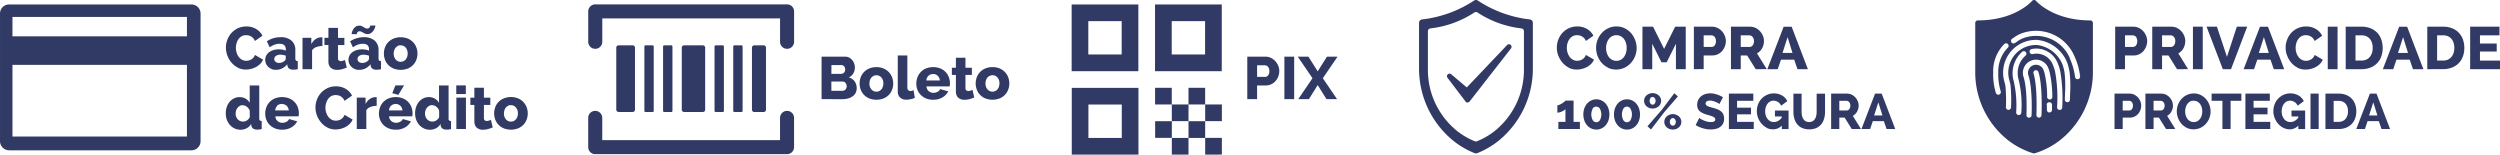 <svg xmlns="http://www.w3.org/2000/svg" width="476.719" height="29.479" viewBox="0 0 476.719 29.479"><path d="M10502.8,6869.47v-3.182h-3.179V6863.1h3.179v3.181h3.182v3.182Zm-6.361,0v-3.182h3.183v3.182Zm-19.081,0v-12.723h12.719v12.723Zm3.178-3.182h6.36v-6.361h-6.36Zm-94.044,3.1a1.34,1.34,0,0,1-1.341-1.339v-5.578a1.339,1.339,0,0,1,2.679,0v4.237h33.9v-4.238a1.337,1.337,0,0,1,2.674,0v5.579a1.339,1.339,0,0,1-1.336,1.338Zm274.229-.159a14.839,14.839,0,0,1-4.96-2.61,16.5,16.5,0,0,1-6.119-12.936v-9.309a.492.492,0,0,1,.488-.491c7.166,0,10.325-3.689,10.357-3.726a.5.5,0,0,1,.748,0c.028.036,3.222,3.726,10.354,3.726a.488.488,0,0,1,.488.489v9.3a16.5,16.5,0,0,1-6.116,12.935,14.941,14.941,0,0,1-4.962,2.611.69.69,0,0,1-.142.022.6.6,0,0,1-.173-.021Zm-.458-17.664a2.507,2.507,0,0,0-1.537,2.25,2.471,2.471,0,0,0,.159.951c.116.352.689,2.357.522,7.163a.484.484,0,0,0,.135.351.492.492,0,0,0,.34.153h.016a.491.491,0,0,0,.487-.471c.166-4.849-.4-6.971-.585-7.538a1.5,1.5,0,0,1-.1-.589,1.54,1.54,0,0,1,.938-1.375,1.507,1.507,0,0,1,.589-.119,1.525,1.525,0,0,1,1.406.931,5.49,5.49,0,0,1,.221.665,19.8,19.8,0,0,1,.5,4.549.483.483,0,0,0,.485.474h.014l.012.015a.488.488,0,0,0,.341-.152.481.481,0,0,0,.132-.349,21.534,21.534,0,0,0-.527-4.777,5.214,5.214,0,0,0-.268-.8,2.51,2.51,0,0,0-3.273-1.335Zm.766,1.848a.488.488,0,0,0-.264.636c0,.02.746,1.922.54,7.866a.5.5,0,0,0,.131.352.485.485,0,0,0,.341.156h.013a.487.487,0,0,0,.489-.47c.217-6.236-.58-8.2-.613-8.279a.486.486,0,0,0-.635-.26Zm-2.4-3.58a5.45,5.45,0,0,0-1.681,5.515c.006.026.02.06.032.106a20.582,20.582,0,0,1,.465,5.975.493.493,0,0,0,.472.506h.02a.489.489,0,0,0,.488-.474v.011a20.23,20.23,0,0,0-.513-6.3l-.018-.06a4.447,4.447,0,0,1-.152-1.273v0a4.277,4.277,0,0,1,1.451-3.2.486.486,0,0,0,.119-.676.493.493,0,0,0-.313-.205.555.555,0,0,0-.085-.008.5.5,0,0,0-.317.1Zm4.67,10.145v.111c0,.162,0,.308.007.449s0,.268,0,.419a.486.486,0,0,0,.142.346.48.48,0,0,0,.346.141v-.014a.492.492,0,0,0,.488-.488v-.964a.488.488,0,0,0-.486-.489h0a.5.5,0,0,0-.546.491Zm1.187-7.5a6.935,6.935,0,0,1,.427,1.426h0a28.015,28.015,0,0,1,.334,6.549.5.5,0,0,0,.135.351.483.483,0,0,0,.343.152h.018a.484.484,0,0,0,.484-.471,30.256,30.256,0,0,0-.352-6.768,7.912,7.912,0,0,0-.487-1.615,4.413,4.413,0,0,0-4.034-2.853,4.531,4.531,0,0,0-.971.1.5.5,0,0,0-.308.215.49.49,0,0,0,.515.739,3.349,3.349,0,0,1,3.9,2.165Zm-5.686-4.4a6.255,6.255,0,0,0-3.846,5.716,6.166,6.166,0,0,0,.239,1.755,7.942,7.942,0,0,1,.21.891,29.729,29.729,0,0,1,.088,4,.483.483,0,0,0,.137.349.466.466,0,0,0,.341.149h.011a.487.487,0,0,0,.484-.475,28.774,28.774,0,0,0-.091-4.164,8.071,8.071,0,0,0-.232-1.019,5.121,5.121,0,0,1-.2-1.479,5.265,5.265,0,0,1,5.479-5.223,5.975,5.975,0,0,1,4.894,3.809,9.228,9.228,0,0,1,.363,1.494,22.876,22.876,0,0,1,.077,4.04l-.032,1.065a.494.494,0,0,0,.475.5h.014a.488.488,0,0,0,.487-.476l.03-1.053-.007-.012a23.079,23.079,0,0,0-.093-4.228,9.936,9.936,0,0,0-.4-1.647,6.921,6.921,0,0,0-5.78-4.472h-.248a6.2,6.2,0,0,0-2.406.486Zm-3.644.337a7.338,7.338,0,0,0-2.093,5.379h0a12.107,12.107,0,0,0,.5,3.881.488.488,0,1,0,.934-.278,11.177,11.177,0,0,1-.464-3.579,6.461,6.461,0,0,1,1.807-4.715.488.488,0,1,0-.684-.694Zm12.512,2.708a12.26,12.26,0,0,1,1,3.527.5.5,0,0,0,.488.447h.046v-.014a.48.48,0,0,0,.329-.172.487.487,0,0,0,.108-.356,12.963,12.963,0,0,0-1.067-3.815,7.973,7.973,0,0,0-10.422-4.255,6.052,6.052,0,0,0-1.112.653c-.111.078-.226.157-.343.229a.49.49,0,0,0,.035.857.5.5,0,0,0,.5-.039c.123-.079.243-.164.364-.246a5.133,5.133,0,0,1,.932-.556,7.008,7.008,0,0,1,9.176,3.742Zm-113.47,18.081a16.131,16.131,0,0,1-4.072-2.361,17.743,17.743,0,0,1-6.546-13.921v-8.59a.642.642,0,0,1,.559-.632,22.693,22.693,0,0,0,9.933-3.6.638.638,0,0,1,.718,0,22.681,22.681,0,0,0,9.936,3.6.635.635,0,0,1,.559.632v8.589a17.727,17.727,0,0,1-6.544,13.919,16.04,16.04,0,0,1-4.075,2.364.636.636,0,0,1-.463,0Zm-.069-26.834a19.164,19.164,0,0,1-8.386,3.036.539.539,0,0,0-.473.532v7.249a14.959,14.959,0,0,0,5.521,11.743,13.554,13.554,0,0,0,3.436,2,.532.532,0,0,0,.394,0,13.64,13.64,0,0,0,3.438-2,14.954,14.954,0,0,0,5.524-11.742v-7.25a.533.533,0,0,0-.476-.531,19.172,19.172,0,0,1-8.382-3.036.539.539,0,0,0-.6,0Zm-279.4,26.281a1.742,1.742,0,0,1-1.74-1.739v-24.334a1.727,1.727,0,0,1,1.732-1.736h34.777a1.735,1.735,0,0,1,1.734,1.737v24.334a1.743,1.743,0,0,1-1.74,1.739Zm.636-2.625h33.27v-13.672h-33.27Zm0-19.106h33.27v-3.707h-33.27Zm217.893,19.36V6863.1h3.182v3.179Zm-124.2-1.817a2.953,2.953,0,0,1-1.01-.679,2.851,2.851,0,0,1-.622-.993,3.418,3.418,0,0,1,0-2.36,2.813,2.813,0,0,1,.62-.994,2.96,2.96,0,0,1,1.013-.685,3.715,3.715,0,0,1,2.721,0,3.037,3.037,0,0,1,1,.684,2.994,2.994,0,0,1,.625.993,3.259,3.259,0,0,1,.218,1.182,3.389,3.389,0,0,1-.212,1.182,2.908,2.908,0,0,1-.621.994,2.975,2.975,0,0,1-1.009.678,3.825,3.825,0,0,1-2.726,0Zm.833-4.3a1.205,1.205,0,0,0-.427.318,1.488,1.488,0,0,0-.273.5,1.892,1.892,0,0,0-.106.634,1.668,1.668,0,0,0,.379,1.136,1.23,1.23,0,0,0,.961.428,1.185,1.185,0,0,0,.522-.114,1.288,1.288,0,0,0,.417-.319,1.562,1.562,0,0,0,.28-.5,1.891,1.891,0,0,0,.1-.634,1.642,1.642,0,0,0-.383-1.133,1.2,1.2,0,0,0-.949-.429,1.23,1.23,0,0,0-.6.118Zm-5.432,4.469a1.465,1.465,0,0,1-.528-.272,1.266,1.266,0,0,1-.36-.5,1.875,1.875,0,0,1-.13-.743V6860h-.761v-1.381h.761v-1.9h1.825v1.9h1.22V6860h-1.22v2.5a.532.532,0,0,0,.154.43.578.578,0,0,0,.381.13,1.339,1.339,0,0,0,.411-.069,3.134,3.134,0,0,0,.387-.149l.342,1.451a7.385,7.385,0,0,1-.856.294,3.525,3.525,0,0,1-.979.139,2.336,2.336,0,0,1-.705-.082Zm-10.619-.147a2.683,2.683,0,0,1-.9-.658,3.064,3.064,0,0,1-.587-.984,3.532,3.532,0,0,1-.211-1.236,3.834,3.834,0,0,1,.192-1.219,3,3,0,0,1,.546-.989,2.606,2.606,0,0,1,.838-.654,2.367,2.367,0,0,1,1.067-.239,2.207,2.207,0,0,1,1.13.3,2.013,2.013,0,0,1,.787.8v-3.319h1.826v6.274a.409.409,0,0,0,.1.379.427.427,0,0,0,.368.135v1.54a3.893,3.893,0,0,1-.5.075c-.14.012-.269.019-.382.019-.638-.016-1-.271-1.094-.767l-.033-.318a2.119,2.119,0,0,1-.869.833,2.5,2.5,0,0,1-1.151.274,2.749,2.749,0,0,1-1.126-.241Zm.993-4.3a1.363,1.363,0,0,0-.428.347,1.5,1.5,0,0,0-.277.5,1.761,1.761,0,0,0-.094.6,1.583,1.583,0,0,0,.4,1.108,1.346,1.346,0,0,0,1.038.433,1.3,1.3,0,0,0,.718-.223,1.514,1.514,0,0,0,.535-.613v-1.252a1.612,1.612,0,0,0-.552-.746,1.288,1.288,0,0,0-.794-.293,1.1,1.1,0,0,0-.58.135Zm-7.723,4.287a3.079,3.079,0,0,1-1.016-.666,2.847,2.847,0,0,1-.63-.976,3.141,3.141,0,0,1-.221-1.156,3.439,3.439,0,0,1,.218-1.227,2.975,2.975,0,0,1,.627-1.01,2.937,2.937,0,0,1,1.013-.684,3.8,3.8,0,0,1,2.719,0,3,3,0,0,1,1,.68,2.937,2.937,0,0,1,.623.985,3.323,3.323,0,0,1,.211,1.174,2.41,2.41,0,0,1-.015.314,1.75,1.75,0,0,1-.032.267h-4.428a1.24,1.24,0,0,0,.438.916,1.4,1.4,0,0,0,.9.316,1.624,1.624,0,0,0,.771-.191,1,1,0,0,0,.5-.524l1.551.434a2.773,2.773,0,0,1-1.095,1.15,3.376,3.376,0,0,1-1.778.449,3.525,3.525,0,0,1-1.365-.251Zm.444-4.324a1.43,1.43,0,0,0-.4.9h2.577a1.373,1.373,0,0,0-.412-.9,1.332,1.332,0,0,0-1.762,0Zm-22.128,4.324a3.032,3.032,0,0,1-1.015-.666,2.847,2.847,0,0,1-.634-.977,3.138,3.138,0,0,1-.216-1.155,3.48,3.48,0,0,1,.217-1.226,2.9,2.9,0,0,1,1.639-1.693,3.806,3.806,0,0,1,2.721,0,3.027,3.027,0,0,1,1.006.679,2.941,2.941,0,0,1,.619.986,3.3,3.3,0,0,1,.21,1.174,3.043,3.043,0,0,1-.012.313c-.008.089-.019.179-.034.268h-4.425a1.215,1.215,0,0,0,.439.917,1.4,1.4,0,0,0,.894.314,1.637,1.637,0,0,0,.773-.191,1,1,0,0,0,.5-.523l1.549.433a2.769,2.769,0,0,1-1.1,1.151,3.394,3.394,0,0,1-1.776.446,3.529,3.529,0,0,1-1.354-.25Zm.446-4.324a1.405,1.405,0,0,0-.408.9h2.58a1.353,1.353,0,0,0-.409-.9,1.417,1.417,0,0,0-1.828,0Zm-8.135,4.337a2.64,2.64,0,0,1-.9-.659,3.072,3.072,0,0,1-.585-.983,3.458,3.458,0,0,1-.21-1.235,3.762,3.762,0,0,1,.188-1.222,3.041,3.041,0,0,1,.547-.987,2.584,2.584,0,0,1,.843-.653,2.354,2.354,0,0,1,1.063-.237,2.218,2.218,0,0,1,1.132.293,2.066,2.066,0,0,1,.786.8v-3.318h1.825v6.274a.554.554,0,0,0,.1.38.568.568,0,0,0,.364.131v1.54a3.85,3.85,0,0,1-.5.076c-.142.011-.268.019-.382.019-.636-.017-1-.27-1.095-.767l-.033-.318a2.115,2.115,0,0,1-.865.832,2.512,2.512,0,0,1-1.153.278,2.757,2.757,0,0,1-1.147-.243Zm.992-4.3a1.366,1.366,0,0,0-.428.348,1.518,1.518,0,0,0-.276.5,1.843,1.843,0,0,0-.1.6,1.555,1.555,0,0,0,.4,1.107,1.342,1.342,0,0,0,1.034.434,1.285,1.285,0,0,0,.72-.222,1.515,1.515,0,0,0,.536-.614V6861.1a1.657,1.657,0,0,0-.555-.746,1.286,1.286,0,0,0-.794-.292,1.1,1.1,0,0,0-.6.132Zm272.61,4.4a1.67,1.67,0,0,1-.521-.313,1.519,1.519,0,0,1-.349-.466,1.4,1.4,0,0,1,0-1.146,1.459,1.459,0,0,1,.349-.476,1.644,1.644,0,0,1,.521-.314,1.8,1.8,0,0,1,1.271,0,1.682,1.682,0,0,1,.52.314,1.4,1.4,0,0,1,.348.475,1.424,1.424,0,0,1,0,1.145,1.414,1.414,0,0,1-.349.465,1.663,1.663,0,0,1-.52.314,1.848,1.848,0,0,1-1.272,0Zm.231-1.869a.836.836,0,0,0-.165.52.8.8,0,0,0,.164.511.5.5,0,0,0,.813,0,.863.863,0,0,0-.01-1.027.482.482,0,0,0-.8,0Zm-9.322,1.768a2.36,2.36,0,0,1-.783-.6,2.839,2.839,0,0,1-.526-.913,3.6,3.6,0,0,1,0-2.31,2.817,2.817,0,0,1,.524-.912,2.4,2.4,0,0,1,.784-.6,2.218,2.218,0,0,1,.981-.219,2.29,2.29,0,0,1,.99.216,2.45,2.45,0,0,1,.789.606,2.912,2.912,0,0,1,.521.912,3.6,3.6,0,0,1,0,2.312,2.855,2.855,0,0,1-.525.913,2.288,2.288,0,0,1-1.777.813,2.272,2.272,0,0,1-.969-.215Zm.284-3.744a2.322,2.322,0,0,0,0,2.152.788.788,0,0,0,1.379,0,2.32,2.32,0,0,0,0-2.153.781.781,0,0,0-1.38,0Zm-6.126,3.744a2.382,2.382,0,0,1-.782-.6,2.862,2.862,0,0,1-.526-.914,3.624,3.624,0,0,1,0-2.31,2.932,2.932,0,0,1,.524-.914,2.476,2.476,0,0,1,.784-.6,2.336,2.336,0,0,1,1.972,0,2.375,2.375,0,0,1,.791.6,2.859,2.859,0,0,1,.522.914,3.6,3.6,0,0,1,0,2.31,2.881,2.881,0,0,1-.523.913,2.339,2.339,0,0,1-2.762.6Zm.291-3.744a2.3,2.3,0,0,0,0,2.153.8.8,0,0,0,.694.406.786.786,0,0,0,.684-.406,2.318,2.318,0,0,0,0-2.153.82.82,0,0,0-1.424,0Zm10.445,3.327,2.682-3.08,2.431-3.224.688.609-2.6,3-2.53,3.306Zm11.312.552a5.44,5.44,0,0,1-.753-.167,6.017,6.017,0,0,1-.723-.263,3.842,3.842,0,0,1-.65-.353l.687-1.36a1.591,1.591,0,0,0,.26.184,3.816,3.816,0,0,0,.51.264,4.906,4.906,0,0,0,.684.239,2.9,2.9,0,0,0,.771.1c.55,0,.828-.167.828-.5a.423.423,0,0,0-.123-.315,1.21,1.21,0,0,0-.342-.223,4.929,4.929,0,0,0-.515-.185c-.2-.058-.412-.122-.648-.19a5.675,5.675,0,0,1-.806-.309,2.262,2.262,0,0,1-.57-.386,1.347,1.347,0,0,1-.334-.5,1.83,1.83,0,0,1-.111-.664,2.1,2.1,0,0,1,.2-.946,2.028,2.028,0,0,1,.544-.688,2.38,2.38,0,0,1,.791-.422,3.146,3.146,0,0,1,.951-.143,3.712,3.712,0,0,1,.7.065,4.875,4.875,0,0,1,.65.173,5.753,5.753,0,0,1,.587.236c.185.09.349.177.494.267l-.673,1.293a1.673,1.673,0,0,0-.212-.145,4.214,4.214,0,0,0-.429-.219,4.1,4.1,0,0,0-.562-.2,2.164,2.164,0,0,0-.606-.088,1.106,1.106,0,0,0-.613.145.48.48,0,0,0-.214.417.429.429,0,0,0,.1.284.878.878,0,0,0,.269.2,2.8,2.8,0,0,0,.438.167l.605.17a7.919,7.919,0,0,1,.875.291,2.351,2.351,0,0,1,.667.391,1.52,1.52,0,0,1,.424.57,1.93,1.93,0,0,1,.145.8,1.966,1.966,0,0,1-.212.968,1.761,1.761,0,0,1-.563.635,2.294,2.294,0,0,1-.811.353,4.1,4.1,0,0,1-.95.109,5.486,5.486,0,0,1-.79-.051Zm-263.023-.311a3.9,3.9,0,0,1-1.211-.95,4.537,4.537,0,0,1-.79-1.345,4.2,4.2,0,0,1-.024-2.984,3.941,3.941,0,0,1,.766-1.293,3.9,3.9,0,0,1,1.227-.923,3.69,3.69,0,0,1,1.648-.354,3.535,3.535,0,0,1,1.88.49,3.122,3.122,0,0,1,1.188,1.276l-1.437,1a1.646,1.646,0,0,0-.32-.531,1.8,1.8,0,0,0-.421-.339,1.555,1.555,0,0,0-.476-.184,2.421,2.421,0,0,0-.464-.05,1.682,1.682,0,0,0-.866.216,1.878,1.878,0,0,0-.6.559,2.508,2.508,0,0,0-.361.775,3.286,3.286,0,0,0-.122.877,2.936,2.936,0,0,0,.146.924,2.577,2.577,0,0,0,.4.787,1.9,1.9,0,0,0,.623.543,1.664,1.664,0,0,0,.808.2,1.947,1.947,0,0,0,.951-.256,1.5,1.5,0,0,0,.411-.341,1.8,1.8,0,0,0,.3-.518l1.536.9a2.4,2.4,0,0,1-.529.8,3.251,3.251,0,0,1-.792.6,4.188,4.188,0,0,1-.94.363,4.009,4.009,0,0,1-.979.127,3.333,3.333,0,0,1-1.57-.362Zm354.544.054a3.354,3.354,0,0,1-1.013-.775,3.521,3.521,0,0,1-.655-1.1,3.633,3.633,0,0,1-.234-1.273,3.549,3.549,0,0,1,.244-1.285,3.414,3.414,0,0,1,.672-1.087,3.284,3.284,0,0,1,1.03-.75,3.005,3.005,0,0,1,1.3-.281,2.914,2.914,0,0,1,1.311.294,3.247,3.247,0,0,1,1.012.78,3.444,3.444,0,0,1,.65,1.1,3.547,3.547,0,0,1-.684,3.625,3.272,3.272,0,0,1-1.021.757,3.173,3.173,0,0,1-2.63,0Zm.61-4.986a1.645,1.645,0,0,0-.51.459,2.081,2.081,0,0,0-.3.654,2.664,2.664,0,0,0-.106.744,2.579,2.579,0,0,0,.108.757,2.175,2.175,0,0,0,.313.65,1.547,1.547,0,0,0,.514.457,1.457,1.457,0,0,0,.708.169,1.357,1.357,0,0,0,.711-.179,1.669,1.669,0,0,0,.51-.476,1.993,1.993,0,0,0,.3-.654,2.918,2.918,0,0,0,.1-.746,2.627,2.627,0,0,0-.108-.754,2.115,2.115,0,0,0-.319-.646,1.581,1.581,0,0,0-.512-.449,1.464,1.464,0,0,0-.7-.161,1.38,1.38,0,0,0-.771.179Zm-74,5a2.541,2.541,0,0,1-.925-.735,3.04,3.04,0,0,1-.525-1.071,4.784,4.784,0,0,1-.166-1.272v-3.451h1.56v3.451a3.431,3.431,0,0,0,.077.74,1.877,1.877,0,0,0,.246.629,1.313,1.313,0,0,0,.443.438,1.474,1.474,0,0,0,1.344-.005,1.364,1.364,0,0,0,.445-.441,1.936,1.936,0,0,0,.242-.632,3.39,3.39,0,0,0,.073-.729v-3.451h1.6v3.451a4.663,4.663,0,0,1-.174,1.313,3.013,3.013,0,0,1-.543,1.063,2.55,2.55,0,0,1-.931.72,3.211,3.211,0,0,1-1.345.261,3.164,3.164,0,0,1-1.39-.271Zm91.807-.019a3.3,3.3,0,0,1-.989-.76,3.661,3.661,0,0,1-.667-1.106,3.6,3.6,0,0,1,0-2.629,3.212,3.212,0,0,1,4.55-1.668,2.5,2.5,0,0,1,1.006,1.081l-1.169.874a1.605,1.605,0,0,0-.6-.708,1.572,1.572,0,0,0-.856-.252,1.36,1.36,0,0,0-.651.157,1.586,1.586,0,0,0-.5.438,2.054,2.054,0,0,0-.326.65,2.706,2.706,0,0,0-.117.8,2.53,2.53,0,0,0,.124.809,2,2,0,0,0,.345.642,1.582,1.582,0,0,0,.52.424,1.488,1.488,0,0,0,.668.153,1.642,1.642,0,0,0,.8-.206,2.34,2.34,0,0,0,.715-.623v-.229h-1.3v-1.13h2.6v3.526h-1.293v-.656a2.378,2.378,0,0,1-.766.534,2.176,2.176,0,0,1-.878.174,2.673,2.673,0,0,1-1.193-.281Zm-98.492,0a3.312,3.312,0,0,1-.986-.76,3.669,3.669,0,0,1-.921-2.423,3.531,3.531,0,0,1,.246-1.312,3.219,3.219,0,0,1,4.555-1.668,2.515,2.515,0,0,1,1.007,1.08l-1.17.875a1.616,1.616,0,0,0-.6-.708,1.559,1.559,0,0,0-.854-.252,1.337,1.337,0,0,0-.651.157,1.5,1.5,0,0,0-.5.438,2.019,2.019,0,0,0-.329.65,2.772,2.772,0,0,0-.112.8,2.459,2.459,0,0,0,.123.807,1.972,1.972,0,0,0,.341.643,1.579,1.579,0,0,0,.522.423,1.482,1.482,0,0,0,.666.152,1.671,1.671,0,0,0,.8-.206,2.319,2.319,0,0,0,.712-.622v-.229h-1.3v-1.13h2.595v3.526h-1.293v-.656a2.4,2.4,0,0,1-.767.534,2.184,2.184,0,0,1-.878.173,2.64,2.64,0,0,1-1.27-.281Zm117.215.237-.523-1.511h-2.131l-.512,1.511h-1.653l2.6-6.749h1.261l2.586,6.749Zm-2.377-2.586h1.589l-.781-2.508Zm-8.317,2.586v-6.749h2.521a3.722,3.722,0,0,1,1.463.267,2.924,2.924,0,0,1,1.688,1.792,3.994,3.994,0,0,1,.214,1.308,3.819,3.819,0,0,1-.239,1.391,2.982,2.982,0,0,1-.679,1.066,3.081,3.081,0,0,1-1.062.685,3.8,3.8,0,0,1-1.385.241Zm1.561-1.367h.961a1.8,1.8,0,0,0,.76-.154,1.534,1.534,0,0,0,.559-.421,2,2,0,0,0,.341-.637,2.554,2.554,0,0,0,.122-.8,2.615,2.615,0,0,0-.121-.814,1.836,1.836,0,0,0-.348-.633,1.455,1.455,0,0,0-.56-.4,1.89,1.89,0,0,0-.75-.144h-.962Zm-4.41,1.367v-6.749h1.558v6.749Zm-12.415,0v-6.749h4.658v1.37h-3.1v1.311h2.662v1.264h-2.662v1.438h3.184v1.367Zm-4.382,0v-5.38h-2.062v-1.37h5.675v1.37h-2.053v5.38Zm-10.749,0-1.359-2.176h-1.019v2.176h-1.558v-6.749h3.042a1.959,1.959,0,0,1,.88.2,2.327,2.327,0,0,1,.7.521,2.485,2.485,0,0,1,.459.73,2.156,2.156,0,0,1,.169.829,2.439,2.439,0,0,1-.072.6,2.332,2.332,0,0,1-.225.544,2.055,2.055,0,0,1-.806.811l1.55,2.509Zm-2.378-3.537h1.427a.586.586,0,0,0,.475-.259,1.077,1.077,0,0,0,.2-.671.944.944,0,0,0-.229-.666.674.674,0,0,0-.5-.247h-1.377Zm-7.449,3.537v-6.749h2.878a1.955,1.955,0,0,1,.89.2,2.321,2.321,0,0,1,.7.522,2.517,2.517,0,0,1,.455.731,2.157,2.157,0,0,1,.166.829,2.263,2.263,0,0,1-.157.854,2.386,2.386,0,0,1-.437.732,2.082,2.082,0,0,1-.68.512,2.007,2.007,0,0,1-.883.19h-1.369v2.176Zm1.558-3.537h1.273a.6.6,0,0,0,.477-.237,1.075,1.075,0,0,0,.2-.694,1.12,1.12,0,0,0-.061-.409.816.816,0,0,0-.164-.285.671.671,0,0,0-.241-.167.7.7,0,0,0-.264-.053h-1.217Zm-45.024,3.537-.524-1.511h-2.1l-.515,1.511h-1.652l2.594-6.749h1.264l2.587,6.749Zm-2.377-2.586h1.589l-.781-2.508Zm-4.259,2.586-1.359-2.176h-1.016v2.176h-1.562v-6.749h3.042a1.992,1.992,0,0,1,.881.2,2.372,2.372,0,0,1,.7.522,2.478,2.478,0,0,1,.459.73,2.194,2.194,0,0,1,.166.829,2.35,2.35,0,0,1-.3,1.148,2.013,2.013,0,0,1-.348.463,2.069,2.069,0,0,1-.46.347l1.549,2.507Zm-2.377-3.537h1.426a.594.594,0,0,0,.478-.259,1.125,1.125,0,0,0,.2-.671.948.948,0,0,0-.229-.666.666.666,0,0,0-.494-.247h-1.378Zm-21.056,3.537v-6.749h4.658v1.37h-3.1v1.311h2.661v1.264h-2.661v1.438h3.185v1.367Zm-32.518,0v-1.367h1.351v-2.424a1,1,0,0,1-.269.231,3.247,3.247,0,0,1-.406.218,2.857,2.857,0,0,1-.451.162,1.7,1.7,0,0,1-.414.062v-1.406a1.1,1.1,0,0,0,.393-.1,4.034,4.034,0,0,0,.481-.252,4.967,4.967,0,0,0,.429-.3.9.9,0,0,0,.237-.247h1.55v4.059h1.207v1.366Zm-210.137,0v-5.988h1.826v5.988Zm-18.992,0v-5.988h1.679v1.21a2.6,2.6,0,0,1,.8-.941,1.921,1.921,0,0,1,1.034-.358,2.062,2.062,0,0,1,.285.01v1.643a3.435,3.435,0,0,0-1.193.22,1.529,1.529,0,0,0-.782.612v3.593Zm161.782-1.5v-3.183h3.183v3.183Zm-6.361,0v-3.183h3.182v3.183Zm-77.833-1.746h-1.782a.43.43,0,0,1-.316-.13.443.443,0,0,1-.132-.317v-11.82a.441.441,0,0,1,.446-.444h1.783a.443.443,0,0,1,.447.444v11.821a.443.443,0,0,1-.443.447Zm-5.576,0a.222.222,0,0,1-.221-.222v-12.269a.222.222,0,0,1,.219-.221h1.341a.232.232,0,0,1,.161.065.225.225,0,0,1,.063.155v12.27a.223.223,0,0,1-.065.158.226.226,0,0,1-.159.064Zm-3.568,0a.222.222,0,0,1-.221-.222v-12.269a.224.224,0,0,1,.222-.221h1.34a.225.225,0,0,1,.226.221v12.269a.223.223,0,0,1-.224.222Zm-6.019,0a.447.447,0,0,1-.448-.447v-11.821a.442.442,0,0,1,.447-.444h3.568a.443.443,0,0,1,.444.445v11.82a.422.422,0,0,1-.13.316.438.438,0,0,1-.313.133Zm-3.792,0a.219.219,0,0,1-.157-.064.223.223,0,0,1-.065-.158v-12.27a.219.219,0,0,1,.065-.156.222.222,0,0,1,.158-.064h1.337a.225.225,0,0,1,.227.221v12.269a.227.227,0,0,1-.064.158.215.215,0,0,1-.159.064Zm-3.567,0h0a.215.215,0,0,1-.221-.222v-12.27a.222.222,0,0,1,.221-.221h1.341a.226.226,0,0,1,.157.065.224.224,0,0,1,.064.157v12.269a.212.212,0,0,1-.063.158.221.221,0,0,1-.158.065Zm-5.134,0h0a.423.423,0,0,1-.311-.131.431.431,0,0,1-.135-.316v-11.821a.442.442,0,0,1,.447-.444h2.677a.443.443,0,0,1,.444.444v11.821a.446.446,0,0,1-.444.447Zm196.533-.775a1.678,1.678,0,0,1-.519-.314,1.45,1.45,0,0,1-.349-.47,1.412,1.412,0,0,1-.122-.577,1.355,1.355,0,0,1,.123-.571,1.507,1.507,0,0,1,.348-.463,1.661,1.661,0,0,1,.52-.313,1.809,1.809,0,0,1,1.271,0,1.742,1.742,0,0,1,.521.313,1.521,1.521,0,0,1,.346.464,1.388,1.388,0,0,1,0,1.146,1.473,1.473,0,0,1-.346.47,1.716,1.716,0,0,1-1.156.427,1.787,1.787,0,0,1-.63-.107Zm.233-1.868a.865.865,0,0,0,0,1.025.483.483,0,0,0,.808,0,.818.818,0,0,0,.167-.516.793.793,0,0,0-.17-.515.52.52,0,0,0-.839.006Zm-88.1,1.208v-3.181h3.179v3.181Zm-6.37,0v-3.181h3.183v3.181Zm59.233-.53-3.432-4.506a.495.495,0,0,1,.7-.7l2.938,2.486,7.668-8.065a.491.491,0,0,1,.7-.045h0a.492.492,0,0,1,.047.694l-7.89,10.112a.5.5,0,0,1-.354.169.488.488,0,0,1-.435-.141Zm-91.6-.63a2.983,2.983,0,0,1-1.01-.68,2.873,2.873,0,0,1-.617-.991,3.365,3.365,0,0,1,0-2.361,2.877,2.877,0,0,1,.62-.994,3.035,3.035,0,0,1,1.011-.684,3.417,3.417,0,0,1,1.362-.255,3.381,3.381,0,0,1,1.362.255,3,3,0,0,1,1,.684,2.93,2.93,0,0,1,.628.992,3.287,3.287,0,0,1,.217,1.183,3.356,3.356,0,0,1-.212,1.18,2.921,2.921,0,0,1-.622.992,2.977,2.977,0,0,1-1.008.681,3.812,3.812,0,0,1-2.727,0Zm.834-4.3a1.256,1.256,0,0,0-.423.317,1.554,1.554,0,0,0-.28.5,1.939,1.939,0,0,0-.1.637,1.65,1.65,0,0,0,.382,1.133,1.256,1.256,0,0,0,1.479.312,1.256,1.256,0,0,0,.419-.317,1.506,1.506,0,0,0,.277-.5,1.941,1.941,0,0,0,.1-.633,1.658,1.658,0,0,0-.375-1.141,1.216,1.216,0,0,0-.948-.426,1.255,1.255,0,0,0-.516.121Zm-5.429,4.468a1.4,1.4,0,0,1-.53-.273,1.254,1.254,0,0,1-.361-.494,1.937,1.937,0,0,1-.128-.744v-3.125h-.766v-1.379h.766v-1.9h1.824v1.9h1.223v1.379h-1.223v2.5a.536.536,0,0,0,.154.428.564.564,0,0,0,.383.135,1.362,1.362,0,0,0,.411-.071,2.927,2.927,0,0,0,.389-.149l.34,1.448a7.365,7.365,0,0,1-.857.3,3.465,3.465,0,0,1-.978.139,2.389,2.389,0,0,1-.71-.084Zm-6.7-.159a2.986,2.986,0,0,1-1.013-.667,2.843,2.843,0,0,1-.635-.976,3.191,3.191,0,0,1-.219-1.157,3.506,3.506,0,0,1,.219-1.227,2.92,2.92,0,0,1,.628-1.01,2.837,2.837,0,0,1,1.011-.685,3.8,3.8,0,0,1,2.719,0,2.99,2.99,0,0,1,1,.679,2.864,2.864,0,0,1,.623.989,3.236,3.236,0,0,1,.211,1.174,3.042,3.042,0,0,1-.011.313,1.634,1.634,0,0,1-.036.267h-4.422a1.222,1.222,0,0,0,.438.917,1.391,1.391,0,0,0,.895.315,1.688,1.688,0,0,0,.77-.192.988.988,0,0,0,.493-.524l1.555.433a2.815,2.815,0,0,1-1.1,1.152,3.407,3.407,0,0,1-1.777.445,3.511,3.511,0,0,1-1.38-.248Zm.444-4.322a1.413,1.413,0,0,0-.4.9h2.577a1.371,1.371,0,0,0-.408-.9,1.236,1.236,0,0,0-.881-.333,1.222,1.222,0,0,0-.877.334Zm-11.28,4.318a2.988,2.988,0,0,1-1.008-.679,2.9,2.9,0,0,1-.622-.993,3.378,3.378,0,0,1,0-2.362,2.88,2.88,0,0,1,.62-.992,3.065,3.065,0,0,1,1.012-.684,3.443,3.443,0,0,1,1.362-.255,3.327,3.327,0,0,1,1.355.255,3.031,3.031,0,0,1,1,.684,2.94,2.94,0,0,1,.627.992,3.259,3.259,0,0,1,.218,1.185,3.327,3.327,0,0,1-.21,1.179,2.885,2.885,0,0,1-.624.993,2.958,2.958,0,0,1-1.007.678,3.8,3.8,0,0,1-2.728,0Zm.833-4.3a1.276,1.276,0,0,0-.422.32,1.492,1.492,0,0,0-.281.5,1.92,1.92,0,0,0-.1.634,1.656,1.656,0,0,0,.375,1.13,1.218,1.218,0,0,0,.96.431,1.2,1.2,0,0,0,.522-.116,1.275,1.275,0,0,0,.417-.318,1.5,1.5,0,0,0,.281-.5,1.9,1.9,0,0,0,.1-.631,1.672,1.672,0,0,0-.377-1.142,1.274,1.274,0,0,0-1.476-.312Zm5.029,4.128a1.565,1.565,0,0,1-.429-1.185v-6.832h1.828v6.089c0,.456.2.687.594.687a1.1,1.1,0,0,0,.289-.045,1.863,1.863,0,0,0,.3-.116l.24,1.472a3.617,3.617,0,0,1-.787.252,4.091,4.091,0,0,1-.819.089,1.673,1.673,0,0,1-1.21-.416Zm81.322.309-1.676-2.68-1.678,2.68h-2.031l2.717-3.991-2.808-4.107h2.031l1.769,2.8,1.765-2.8h2.021l-2.806,4.107,2.713,3.991Zm-8.028,0v-8.1h1.868v8.1Zm-7.074,0v-8.1h3.456a2.361,2.361,0,0,1,1.066.241,2.713,2.713,0,0,1,.833.628,2.938,2.938,0,0,1,.547.876,2.588,2.588,0,0,1,.2.993,2.887,2.887,0,0,1-.189,1.028,2.932,2.932,0,0,1-.525.88,2.542,2.542,0,0,1-.815.614,2.425,2.425,0,0,1-1.061.23h-1.643v2.612Zm1.871-4.242h1.528a.723.723,0,0,0,.569-.285,1.248,1.248,0,0,0,.241-.833,1.419,1.419,0,0,0-.078-.49,1,1,0,0,0-.2-.342.732.732,0,0,0-.282-.2.937.937,0,0,0-.32-.063h-1.461Zm-83.05,4.242v-8.1h4.506a1.619,1.619,0,0,1,.76.183,1.9,1.9,0,0,1,.585.476,2.255,2.255,0,0,1,.212,2.525,1.85,1.85,0,0,1-.875.775,2.1,2.1,0,0,1,1.1.729,2.124,2.124,0,0,1,.406,1.346,1.819,1.819,0,0,1-.218.915,1.883,1.883,0,0,1-.592.642,2.8,2.8,0,0,1-.876.387,4.273,4.273,0,0,1-1.062.133Zm1.872-1.585h2.073a.823.823,0,0,0,.6-.238.834.834,0,0,0,.239-.627.938.938,0,0,0-.217-.637.677.677,0,0,0-.548-.264h-2.153Zm0-3.239h1.834a.817.817,0,0,0,.549-.2.8.8,0,0,0,.238-.637.851.851,0,0,0-.211-.618.669.669,0,0,0-.5-.214h-1.9Zm-83.732,3.685.591-1.481h1.655l-1.086,1.806Zm12.2.173v-1.654h1.824v1.654Zm133.246-4.368v-12.723h12.726v12.723Zm3.183-3.183h6.361v-6.36h-6.361Zm-19.082,3.183v-12.723h12.721v12.723Zm3.179-3.183h6.362v-6.36h-6.362Zm-132.484,2.678a2.939,2.939,0,0,1-1.009-.679,2.876,2.876,0,0,1-.621-.991,3.411,3.411,0,0,1,0-2.362,2.88,2.88,0,0,1,.62-.992,3.046,3.046,0,0,1,1.012-.683,3.73,3.73,0,0,1,2.721,0,3.043,3.043,0,0,1,1,.686,2.907,2.907,0,0,1,.626.992,3.335,3.335,0,0,1,0,2.362,2.857,2.857,0,0,1-.621.991,2.95,2.95,0,0,1-1.008.679,3.812,3.812,0,0,1-2.727,0Zm.832-4.3a1.248,1.248,0,0,0-.422.317,1.554,1.554,0,0,0-.279.5,1.883,1.883,0,0,0-.1.637,1.665,1.665,0,0,0,.381,1.133,1.221,1.221,0,0,0,.961.429,1.189,1.189,0,0,0,.524-.117,1.213,1.213,0,0,0,.412-.317,1.477,1.477,0,0,0,.282-.5,1.877,1.877,0,0,0,.1-.632,1.67,1.67,0,0,0-.377-1.142,1.209,1.209,0,0,0-.95-.426,1.226,1.226,0,0,0-.6.117Zm-8.175,4.407a1.945,1.945,0,0,1-.655-.4,1.917,1.917,0,0,1-.436-.6,1.812,1.812,0,0,1-.157-.759,1.673,1.673,0,0,1,.19-.811,1.818,1.818,0,0,1,.529-.63,2.609,2.609,0,0,1,.809-.409,3.385,3.385,0,0,1,1.039-.15,4.088,4.088,0,0,1,.728.061,2.393,2.393,0,0,1,.618.19v-.274q0-1.036-1.2-1.04a2.62,2.62,0,0,0-.936.168,4.43,4.43,0,0,0-.937.5l-.533-1.14a4.777,4.777,0,0,1,1.23-.58,4.549,4.549,0,0,1,1.356-.2,3.108,3.108,0,0,1,2.1.641,2.34,2.34,0,0,1,.738,1.873l0,1.539a.562.562,0,0,0,.106.38.545.545,0,0,0,.36.13v1.54a3.25,3.25,0,0,1-.483.075c-.148.015-.281.02-.393.02a1.318,1.318,0,0,1-.766-.206.851.851,0,0,1-.329-.558l-.037-.276a2.714,2.714,0,0,1-.951.786,2.619,2.619,0,0,1-1.168.275,2.364,2.364,0,0,1-.895-.141Zm.8-2.514a.69.69,0,0,0-.325.594.679.679,0,0,0,.251.541.959.959,0,0,0,.64.209,1.678,1.678,0,0,0,.578-.1,1.342,1.342,0,0,0,.459-.272.576.576,0,0,0,.262-.436v-.57a3.2,3.2,0,0,0-.517-.14,3.131,3.131,0,0,0-.519-.051,1.425,1.425,0,0,0-.837.224Zm-4.86,2.566a1.387,1.387,0,0,1-.529-.271,1.292,1.292,0,0,1-.361-.5,1.879,1.879,0,0,1-.128-.744v-3.125h-.761V6847.2h.761v-1.9h1.825v1.908h1.219v1.378h-1.219v2.5a.523.523,0,0,0,.154.431.561.561,0,0,0,.38.133,1.323,1.323,0,0,0,.408-.071,2.95,2.95,0,0,0,.387-.146l.345,1.446a8.514,8.514,0,0,1-.856.3,3.638,3.638,0,0,1-.981.136,2.332,2.332,0,0,1-.639-.083Zm-11.814-.057a1.888,1.888,0,0,1-1.088-1,1.81,1.81,0,0,1-.161-.761,1.713,1.713,0,0,1,.19-.809,1.891,1.891,0,0,1,.529-.631,2.6,2.6,0,0,1,.812-.409,3.326,3.326,0,0,1,1.036-.148,4.241,4.241,0,0,1,.733.062,2.483,2.483,0,0,1,.614.19v-.274q0-1.037-1.2-1.039a2.674,2.674,0,0,0-.937.167,4.645,4.645,0,0,0-.934.5l-.536-1.142a4.725,4.725,0,0,1,1.231-.581,4.608,4.608,0,0,1,1.358-.2,3.105,3.105,0,0,1,2.1.641,2.323,2.323,0,0,1,.742,1.871v1.539a.553.553,0,0,0,.1.381.561.561,0,0,0,.365.131v1.541a3.578,3.578,0,0,1-.483.074c-.148.013-.279.018-.4.018a1.333,1.333,0,0,1-.762-.205.864.864,0,0,1-.332-.558l-.032-.275a2.759,2.759,0,0,1-.951.786,2.594,2.594,0,0,1-1.165.275,2.347,2.347,0,0,1-.9-.138Zm.8-2.514a.7.7,0,0,0-.325.595.677.677,0,0,0,.253.54.953.953,0,0,0,.637.21,1.646,1.646,0,0,0,.575-.1,1.338,1.338,0,0,0,.464-.275.574.574,0,0,0,.262-.433v-.57a3.184,3.184,0,0,0-1.037-.19,1.4,1.4,0,0,0-.833.228Zm385.5,2.251a3.989,3.989,0,0,1-1.212-.95,4.548,4.548,0,0,1-.79-1.346,4.188,4.188,0,0,1-.024-2.981,4.105,4.105,0,0,1,.76-1.3,3.911,3.911,0,0,1,1.229-.922,3.718,3.718,0,0,1,1.65-.354,3.51,3.51,0,0,1,1.88.492,3.091,3.091,0,0,1,1.185,1.276l-1.438,1a1.645,1.645,0,0,0-.318-.53,1.815,1.815,0,0,0-.42-.342,1.591,1.591,0,0,0-.479-.183,2.05,2.05,0,0,0-.459-.05,1.683,1.683,0,0,0-.867.216,1.978,1.978,0,0,0-.6.559,2.474,2.474,0,0,0-.357.775,3.156,3.156,0,0,0,.021,1.8,2.606,2.606,0,0,0,.4.789,1.907,1.907,0,0,0,.621.542,1.671,1.671,0,0,0,.81.2,1.91,1.91,0,0,0,.477-.062,2,2,0,0,0,.475-.194,1.563,1.563,0,0,0,.41-.343,1.69,1.69,0,0,0,.3-.518l1.536.9a2.476,2.476,0,0,1-.528.8,3.253,3.253,0,0,1-.79.595,4.031,4.031,0,0,1-.944.364,3.847,3.847,0,0,1-.976.126,3.318,3.318,0,0,1-1.6-.357Zm-131.493,0a3.936,3.936,0,0,1-1.215-.927,4.317,4.317,0,0,1-1.066-2.847,4.207,4.207,0,0,1,1.1-2.851,3.866,3.866,0,0,1,1.229-.9,3.574,3.574,0,0,1,1.559-.336,3.488,3.488,0,0,1,1.576.353,3.928,3.928,0,0,1,1.214.935,4.245,4.245,0,0,1,.778,1.325,4.23,4.23,0,0,1-.823,4.353,3.985,3.985,0,0,1-1.227.907,3.545,3.545,0,0,1-1.556.342,3.47,3.47,0,0,1-1.6-.347Zm.729-5.981a1.9,1.9,0,0,0-.607.554,2.515,2.515,0,0,0-.372.779,3.184,3.184,0,0,0-.126.9,3.068,3.068,0,0,0,.133.907,2.588,2.588,0,0,0,.374.782,1.892,1.892,0,0,0,.617.548,1.746,1.746,0,0,0,.855.205,1.638,1.638,0,0,0,.855-.214,2,2,0,0,0,.611-.573,2.42,2.42,0,0,0,.365-.786,3.369,3.369,0,0,0,.117-.894,3.219,3.219,0,0,0-.128-.91,2.523,2.523,0,0,0-.379-.775,1.886,1.886,0,0,0-.619-.537,1.726,1.726,0,0,0-.833-.2,1.674,1.674,0,0,0-.857.226Zm-8.207,5.976a3.917,3.917,0,0,1-1.207-.95,4.511,4.511,0,0,1-.8-1.347,4.228,4.228,0,0,1-.022-2.98,4.021,4.021,0,0,1,.765-1.3,3.877,3.877,0,0,1,1.229-.923,3.726,3.726,0,0,1,1.647-.354,3.533,3.533,0,0,1,1.883.491,3.1,3.1,0,0,1,1.187,1.277l-1.437,1a1.639,1.639,0,0,0-.321-.53,1.677,1.677,0,0,0-.423-.341,1.553,1.553,0,0,0-.474-.183,2.112,2.112,0,0,0-.463-.049,1.651,1.651,0,0,0-.866.216,1.921,1.921,0,0,0-.6.557,2.6,2.6,0,0,0-.359.777,3.209,3.209,0,0,0-.119.877,3.019,3.019,0,0,0,.142.923,2.7,2.7,0,0,0,.4.788,1.911,1.911,0,0,0,.619.542,1.651,1.651,0,0,0,.811.2,1.884,1.884,0,0,0,.95-.258,1.571,1.571,0,0,0,.41-.34,1.678,1.678,0,0,0,.3-.519l1.54.9a2.484,2.484,0,0,1-.529.8,3.408,3.408,0,0,1-.795.593,3.973,3.973,0,0,1-.941.366,3.847,3.847,0,0,1-.973.126,3.325,3.325,0,0,1-1.606-.359Zm-253.793,0a3.969,3.969,0,0,1-1.212-.95,4.436,4.436,0,0,1-.792-1.346,4.26,4.26,0,0,1-.281-1.529,4.17,4.17,0,0,1,.26-1.453,4.032,4.032,0,0,1,.762-1.295,3.889,3.889,0,0,1,1.226-.926,3.766,3.766,0,0,1,1.648-.353,3.527,3.527,0,0,1,1.884.493,3.04,3.04,0,0,1,1.183,1.276l-1.435,1a1.675,1.675,0,0,0-.319-.53,1.815,1.815,0,0,0-.42-.342,1.622,1.622,0,0,0-.477-.183,2.153,2.153,0,0,0-.462-.051,1.683,1.683,0,0,0-.868.217,1.983,1.983,0,0,0-.6.557,2.492,2.492,0,0,0-.357.777,3.252,3.252,0,0,0-.121.877,2.958,2.958,0,0,0,.144.922,2.665,2.665,0,0,0,.4.79,1.9,1.9,0,0,0,.619.541,1.656,1.656,0,0,0,.809.2,1.9,1.9,0,0,0,.953-.257,1.6,1.6,0,0,0,.409-.342,1.651,1.651,0,0,0,.3-.518l1.54.9a2.467,2.467,0,0,1-.532.8,3.2,3.2,0,0,1-.792.593,4.016,4.016,0,0,1-.941.367,3.755,3.755,0,0,1-.975.127,3.316,3.316,0,0,1-1.6-.362Zm425.664.292v-8.1h5.589v1.643h-3.718v1.572h3.193v1.521h-3.193v1.723h3.822v1.642Zm-8.176,0v-8.1h3.025a4.426,4.426,0,0,1,1.756.318,3.54,3.54,0,0,1,2.026,2.148,4.75,4.75,0,0,1,.258,1.571,4.648,4.648,0,0,1-.286,1.668,3.578,3.578,0,0,1-.813,1.278,3.673,3.673,0,0,1-1.28.82,4.512,4.512,0,0,1-1.655.291Zm1.873-1.644h1.152a2.178,2.178,0,0,0,.913-.182,1.819,1.819,0,0,0,.666-.506,2.282,2.282,0,0,0,.411-.759,3.3,3.3,0,0,0,0-1.941,2.208,2.208,0,0,0-.416-.761,1.784,1.784,0,0,0-.672-.49,2.258,2.258,0,0,0-.9-.17h-1.153Zm-4.6,1.644-.626-1.812h-2.521l-.617,1.813h-1.985l3.117-8.1h1.515l3.1,8.1Zm-2.851-3.1h1.9l-.936-3.01Zm-9.98,3.1v-8.1h3.021a4.448,4.448,0,0,1,1.758.319,3.635,3.635,0,0,1,1.262.867,3.566,3.566,0,0,1,.76,1.282,5,5,0,0,1-.025,3.242,3.54,3.54,0,0,1-2.093,2.1,4.506,4.506,0,0,1-1.661.291Zm1.869-1.644h1.152a2.139,2.139,0,0,0,.915-.183,1.881,1.881,0,0,0,.663-.506,2.41,2.41,0,0,0,.411-.759,3.368,3.368,0,0,0,0-1.941,2.2,2.2,0,0,0-.416-.76,1.833,1.833,0,0,0-.672-.491,2.3,2.3,0,0,0-.9-.172h-1.15Zm-5.29,1.644v-8.1h1.87v8.1Zm-10.29,0-.628-1.812h-2.521l-.614,1.813h-1.986l3.114-8.1h1.521l3.1,8.1Zm-2.852-3.1h1.9l-.934-3.01Zm-6.866,3.1-3.1-8.1h1.975l1.915,5.747,1.88-5.747h1.975l-3.08,8.1Zm-5.7,0v-8.1h1.872v8.1Zm-3.033,0-1.632-2.612h-1.222v2.612h-1.871v-8.1h3.652a2.335,2.335,0,0,1,1.055.238,2.733,2.733,0,0,1,.837.628,2.844,2.844,0,0,1,.555.876,2.65,2.65,0,0,1,.2.994,2.906,2.906,0,0,1-.093.722,2.76,2.76,0,0,1-.262.659,2.515,2.515,0,0,1-.415.554,2.679,2.679,0,0,1-.551.417l1.855,3.009Zm-2.851-4.243h1.711a.7.7,0,0,0,.569-.315,1.281,1.281,0,0,0,.239-.8,1.114,1.114,0,0,0-.271-.8.8.8,0,0,0-.6-.3h-1.655Zm-8.943,4.243v-8.1h3.458a2.392,2.392,0,0,1,1.068.238,2.77,2.77,0,0,1,.832.627,2.978,2.978,0,0,1,.545.876,2.656,2.656,0,0,1,.2,1,2.869,2.869,0,0,1-.192,1.024,2.972,2.972,0,0,1-.522.879,2.491,2.491,0,0,1-.815.613,2.44,2.44,0,0,1-1.062.23h-1.642v2.612Zm1.871-4.243h1.528a.721.721,0,0,0,.57-.284,1.274,1.274,0,0,0,.239-.833,1.5,1.5,0,0,0-.074-.491,1,1,0,0,0-.2-.343.753.753,0,0,0-.284-.2.877.877,0,0,0-.317-.061h-1.46Zm-62.455,4.243-.627-1.812h-2.519l-.617,1.813h-1.983l3.112-8.1h1.521l3.1,8.1Zm-2.851-3.1h1.9l-.935-3.01Zm-5.111,3.1-1.632-2.612h-1.222v2.612h-1.869v-8.1h3.65a2.341,2.341,0,0,1,1.055.237,2.76,2.76,0,0,1,.837.629,2.876,2.876,0,0,1,.555.875,2.653,2.653,0,0,1,.2.995,2.9,2.9,0,0,1-.091.722,2.768,2.768,0,0,1-.265.659,2.518,2.518,0,0,1-.971.97l1.861,3.009Zm-2.852-4.243h1.712a.7.7,0,0,0,.569-.315,1.287,1.287,0,0,0,.24-.8,1.138,1.138,0,0,0-.275-.8.806.806,0,0,0-.593-.295h-1.655Zm-8.942,4.243v-8.1h3.458a2.365,2.365,0,0,1,1.063.238,2.71,2.71,0,0,1,.836.628,2.94,2.94,0,0,1,.545.876,2.578,2.578,0,0,1,.2.994,2.874,2.874,0,0,1-.189,1.024,3.044,3.044,0,0,1-.525.88,2.5,2.5,0,0,1-.814.613,2.446,2.446,0,0,1-1.061.229h-1.642v2.612Zm1.872-4.243h1.526a.718.718,0,0,0,.572-.284,1.281,1.281,0,0,0,.236-.833,1.44,1.44,0,0,0-.074-.49,1.016,1.016,0,0,0-.2-.342.712.712,0,0,0-.284-.2.871.871,0,0,0-.317-.061h-1.462Zm-5.292,4.243v-4.849l-1.759,3.526h-1l-1.758-3.526v4.849h-1.868v-8.1h2.028l2.1,4.231,2.111-4.231h2.018v8.1Zm-261.893,0V6847.2h1.679v1.209a2.548,2.548,0,0,1,.8-.941,1.966,1.966,0,0,1,1.035-.36,1.576,1.576,0,0,1,.284.015v1.643a3.4,3.4,0,0,0-1.193.213,1.507,1.507,0,0,0-.779.619v3.589Zm91.062-5.218v-4.462h-33.9v4.461a1.339,1.339,0,1,1-2.678,0v-5.8a1.341,1.341,0,0,1,1.339-1.338h36.577a1.338,1.338,0,0,1,1.338,1.336v5.8a1.338,1.338,0,0,1-2.676,0Zm-81.692-1.466a1.552,1.552,0,0,1,.074-.394,1.9,1.9,0,0,1,.244-.542,1.738,1.738,0,0,1,.451-.476,1.114,1.114,0,0,1,.676-.206,1.143,1.143,0,0,1,.47.086,3.094,3.094,0,0,1,.36.19c.11.069.218.131.326.189a.723.723,0,0,0,.363.086.525.525,0,0,0,.315-.086.6.6,0,0,0,.18-.189.536.536,0,0,0,.079-.19.883.883,0,0,0,.02-.1h.98a1.675,1.675,0,0,1-.079.353,2.484,2.484,0,0,1-.259.549,1.952,1.952,0,0,1-.463.5,1.138,1.138,0,0,1-.706.217,1.218,1.218,0,0,1-.464-.079,2.561,2.561,0,0,1-.37-.184c-.113-.07-.222-.128-.331-.182a.756.756,0,0,0-.351-.08.472.472,0,0,0-.3.08.6.6,0,0,0-.161.183.573.573,0,0,0-.066.189c-.007.057-.014.091-.014.1Z" transform="translate(-10272.987 -6839.991)" fill="#313a64"></path></svg>